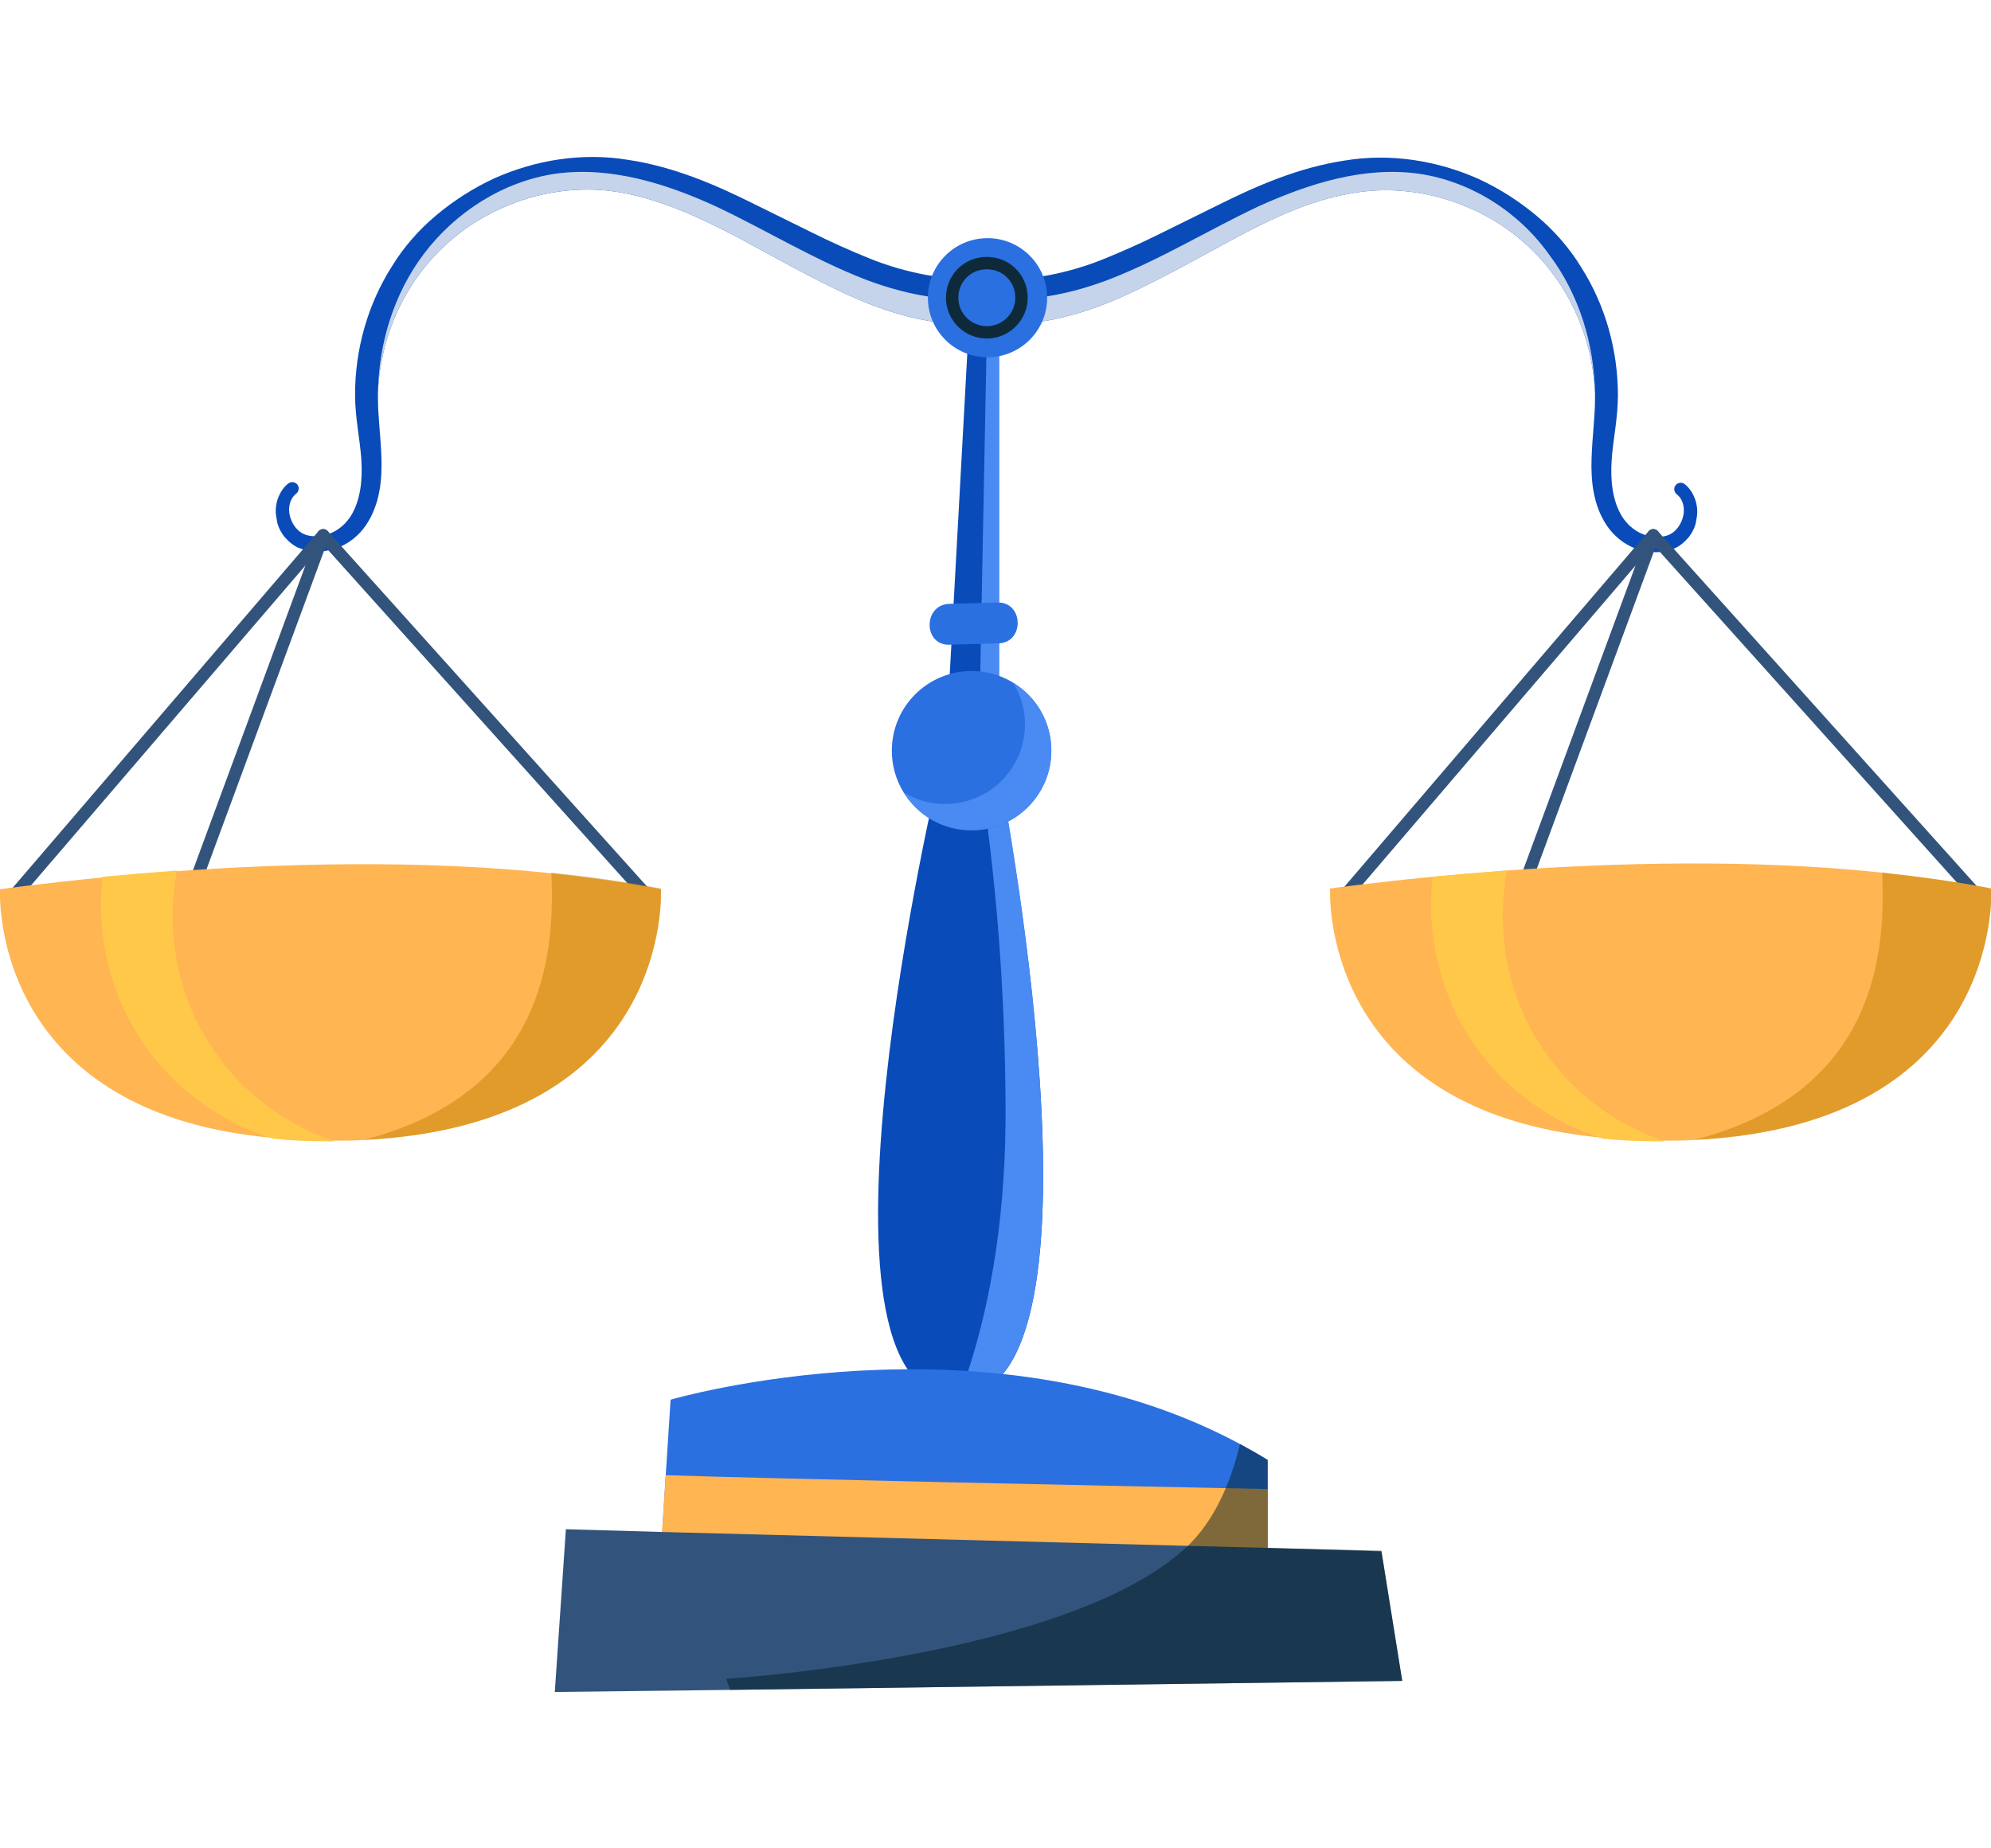 <svg width="140" height="130" viewBox="0 0 140 130" fill="none" xmlns="http://www.w3.org/2000/svg">
<g id="Frame" clip-path="url(#clip0_1057_10589)">
<g id="Group">
<g id="Group_2">
<g id="Group_3">
<path id="Vector" d="M69.781 22.595H69.732C68.025 22.888 66.27 22.79 64.66 22.449C63.051 22.108 61.491 21.572 60.077 20.939C58.614 20.306 57.248 19.575 55.932 18.893L51.982 16.75C49.3 15.337 46.667 14.119 43.887 13.583C41.156 13.047 38.279 13.388 35.695 14.46C33.062 15.532 30.819 17.334 29.209 19.672C27.6 22.011 26.674 24.836 26.576 27.662C26.576 27.759 26.576 27.905 26.576 28.003C26.576 29.318 26.771 30.682 26.82 32.192C26.869 33.751 26.722 35.456 25.747 36.917C25.259 37.648 24.528 38.233 23.748 38.525C22.968 38.817 21.992 38.915 21.115 38.574C20.676 38.428 20.286 38.087 19.993 37.745C19.701 37.356 19.505 36.966 19.457 36.528C19.359 36.089 19.359 35.651 19.505 35.164C19.652 34.725 19.895 34.287 20.286 33.995C20.481 33.848 20.773 33.897 20.919 34.092C21.066 34.287 21.017 34.579 20.822 34.725C20.383 35.066 20.237 35.7 20.383 36.284C20.529 36.869 20.919 37.404 21.456 37.599C21.992 37.794 22.675 37.745 23.26 37.502C23.845 37.258 24.333 36.82 24.674 36.284C25.357 35.164 25.503 33.751 25.406 32.289C25.308 30.877 24.967 29.367 24.967 27.759C24.967 24.593 25.845 21.426 27.551 18.747C28.38 17.383 29.453 16.165 30.672 15.142C31.891 14.119 33.257 13.242 34.72 12.56C37.645 11.245 40.961 10.709 44.18 11.245C47.398 11.732 50.324 12.998 53.055 14.363L57.102 16.36C58.467 17.042 59.784 17.626 61.101 18.162C62.417 18.698 63.783 19.088 65.099 19.331C66.416 19.575 67.733 19.575 69 19.331H69.049C69.976 19.137 70.853 19.77 71.048 20.695C71.048 20.695 71.048 20.695 71.048 20.744C71.292 21.524 70.658 22.4 69.781 22.595Z" fill="#094BB8"/>
<path id="Vector_2" d="M69.781 22.594H69.732C68.025 22.887 66.27 22.789 64.66 22.448C63.051 22.107 61.491 21.571 60.077 20.938C58.614 20.305 57.248 19.574 55.932 18.892L51.982 16.748C49.3 15.336 46.667 14.118 43.887 13.582C41.157 13.046 38.279 13.387 35.695 14.459C33.062 15.531 30.819 17.333 29.209 19.671C27.6 22.01 26.674 24.835 26.576 27.66C26.625 24.153 27.698 20.646 29.795 17.869C32.038 14.897 35.402 12.754 39.06 12.218C42.912 11.682 46.813 12.9 50.324 14.508C53.835 16.164 57.151 18.21 60.759 19.623C64.026 20.889 67.733 21.523 71.097 20.646C71.292 21.523 70.658 22.399 69.781 22.594Z" fill="#C5D4EA"/>
</g>
<g id="Group_4">
<path id="Vector_3" d="M69.049 22.593H69.098C70.805 22.886 72.561 22.788 74.17 22.447C75.779 22.106 77.339 21.57 78.753 20.937C80.216 20.304 81.582 19.573 82.898 18.891L86.848 16.748C89.481 15.335 92.115 14.117 94.845 13.63C97.576 13.094 100.453 13.435 103.038 14.507C105.671 15.579 107.914 17.381 109.523 19.719C111.132 22.058 112.059 24.883 112.156 27.709C112.156 27.806 112.156 27.952 112.156 28.049C112.156 29.365 111.961 30.729 111.913 32.239C111.864 33.798 112.01 35.503 112.985 36.964C113.473 37.695 114.204 38.279 114.985 38.572C115.765 38.864 116.74 38.962 117.618 38.62C118.057 38.474 118.447 38.133 118.74 37.792C119.032 37.403 119.227 37.013 119.276 36.575C119.373 36.136 119.373 35.698 119.227 35.211C119.081 34.772 118.837 34.334 118.447 34.041C118.252 33.895 117.959 33.944 117.813 34.139C117.667 34.334 117.715 34.626 117.911 34.772C118.349 35.113 118.496 35.746 118.349 36.331C118.203 36.916 117.813 37.451 117.277 37.646C116.74 37.841 116.058 37.792 115.472 37.549C114.887 37.305 114.4 36.867 114.058 36.331C113.376 35.211 113.229 33.798 113.327 32.336C113.424 30.924 113.766 29.413 113.766 27.806C113.766 24.64 112.888 21.473 111.181 18.794C110.352 17.43 109.279 16.212 108.06 15.189C106.841 14.166 105.476 13.289 104.013 12.607C101.087 11.292 97.771 10.756 94.553 11.292C91.334 11.779 88.409 13.045 85.678 14.409L81.63 16.407C80.265 17.089 78.948 17.673 77.632 18.209C76.315 18.745 74.95 19.135 73.633 19.378C72.317 19.622 71 19.622 69.732 19.378H69.683C68.757 19.183 67.879 19.817 67.684 20.742C67.684 20.742 67.684 20.742 67.684 20.791C67.538 21.522 68.172 22.399 69.049 22.593Z" fill="#094BB8"/>
<path id="Vector_4" d="M69.049 22.594H69.098C70.805 22.887 72.56 22.789 74.169 22.448C75.779 22.107 77.339 21.571 78.753 20.938C80.216 20.305 81.582 19.574 82.898 18.892L86.848 16.748C89.481 15.336 92.115 14.118 94.845 13.631C97.576 13.095 100.453 13.436 103.037 14.508C105.671 15.579 107.914 17.382 109.523 19.72C111.132 22.058 112.059 24.884 112.156 27.709C112.107 24.202 111.035 20.694 108.938 17.918C106.792 14.897 103.428 12.754 99.77 12.218C95.918 11.682 92.066 12.9 88.506 14.508C84.995 16.164 81.679 18.21 78.071 19.623C74.803 20.889 71.097 21.523 67.733 20.646C67.538 21.523 68.172 22.399 69.049 22.594Z" fill="#C5D4EA"/>
</g>
<g id="Group_5">
<g id="Group_6">
<path id="Vector_5" d="M67.44 98.25C67.391 98.25 67.342 98.25 67.245 98.25C55.59 98.25 66.075 54.114 66.075 54.114H66.416L68.269 20.258H70.219V54.163C70.219 54.114 78.85 97.811 67.44 98.25Z" fill="#094BB8"/>
<path id="Vector_6" d="M67.439 98.249C69.878 91.722 70.755 84.658 70.707 77.692C70.658 69.556 70.073 61.762 68.805 53.724L69.439 20.891C69.731 20.891 69.975 20.891 70.268 20.891V54.114C70.219 54.114 78.85 97.811 67.439 98.249Z" fill="#498AF3"/>
</g>
<g id="Group_7">
<path id="Vector_7" d="M68.318 58.4C71.415 58.4 73.926 55.892 73.926 52.797C73.926 49.703 71.415 47.195 68.318 47.195C65.221 47.195 62.71 49.703 62.71 52.797C62.71 55.892 65.221 58.4 68.318 58.4Z" fill="#2B70E1"/>
<path id="Vector_8" d="M73.926 52.797C73.926 55.867 71.439 58.4 68.318 58.4C66.27 58.4 64.514 57.328 63.539 55.72C64.368 56.256 65.392 56.548 66.465 56.548C69.537 56.548 72.073 54.064 72.073 50.946C72.073 49.875 71.78 48.9 71.244 48.023C72.853 48.998 73.926 50.752 73.926 52.797Z" fill="#498AF3"/>
</g>
<path id="Vector_9" d="M70.17 42.375C69.049 42.424 67.879 42.424 66.757 42.472C64.904 42.521 64.904 45.395 66.757 45.347C67.879 45.298 69.049 45.298 70.17 45.249C72.023 45.249 72.023 42.375 70.17 42.375Z" fill="#2B70E1"/>
<g id="Group_8">
<path id="Vector_10" d="M69.439 25.129C71.755 25.129 73.632 23.253 73.632 20.939C73.632 18.626 71.755 16.75 69.439 16.75C67.123 16.75 65.245 18.626 65.245 20.939C65.245 23.253 67.123 25.129 69.439 25.129Z" fill="#2B70E1"/>
<path id="Vector_11" d="M71.829 20.94C71.829 22.255 70.756 23.375 69.39 23.375C68.074 23.375 66.952 22.304 66.952 20.94C66.952 19.576 68.025 18.504 69.39 18.504C70.756 18.504 71.829 19.576 71.829 20.94Z" stroke="#0E2A3A" stroke-width="0.871" stroke-miterlimit="10"/>
</g>
</g>
<g id="Group_9">
<g id="Group_10">
<path id="Vector_12" d="M89.14 102.681V111.012L81.045 110.622L46.472 108.917L46.569 107.748L46.813 103.753L47.154 98.443C47.154 98.443 69.342 91.964 87.189 101.561C87.823 101.902 88.506 102.292 89.14 102.681Z" fill="#2B70E1"/>
<path id="Vector_13" d="M89.14 104.728V111.012L46.472 108.918L46.813 103.754C53.981 103.997 79.241 104.533 89.14 104.728Z" fill="#FFB552"/>
</g>
<path id="Vector_14" d="M98.6 118.223L51.348 118.856L39.011 119.003L39.791 107.555L46.569 107.75L83.483 108.724L89.14 108.87L97.137 109.114L98.6 118.223Z" fill="#32547C"/>
<path id="Vector_15" opacity="0.5" d="M98.6 118.223L51.348 118.856L51.056 118.077C51.056 118.077 71.341 116.81 81.045 110.623C81.972 110.039 82.801 109.406 83.532 108.724C85.336 106.97 86.507 104.437 87.189 101.562C87.823 101.904 88.506 102.293 89.14 102.683V108.87L97.137 109.065L98.6 118.223Z" fill="#001C22"/>
</g>
</g>
<g id="Group_11">
<path id="Vector_16" d="M1.17 62.785L22.723 37.648L45.301 62.785" stroke="#32547C" stroke-width="0.871" stroke-miterlimit="10" stroke-linecap="round" stroke-linejoin="round"/>
<path id="Vector_17" d="M22.723 37.648L13.702 62.103" stroke="#32547C" stroke-width="0.871" stroke-miterlimit="10" stroke-linecap="round" stroke-linejoin="round"/>
<g id="Group_12">
<path id="Vector_18" d="M25.552 80.177C24.918 80.226 24.235 80.226 23.553 80.226C23.455 80.226 23.358 80.226 23.211 80.226C21.797 80.226 20.432 80.177 19.164 80.031C-0.878 78.228 -0 62.542 -0 62.542C-0 62.542 2.779 62.153 7.217 61.714C8.777 61.568 10.533 61.422 12.434 61.276C19.847 60.74 29.599 60.448 38.767 61.422C41.4 61.714 43.984 62.055 46.471 62.542C46.471 62.542 47.447 79.105 25.552 80.177Z" fill="#FFB552"/>
<path id="Vector_19" opacity="0.5" d="M25.552 80.179C38.133 76.915 39.059 67.367 38.767 61.375C41.4 61.667 43.984 62.008 46.471 62.495C46.471 62.544 47.447 79.107 25.552 80.179Z" fill="#C48205"/>
<path id="Vector_20" d="M23.552 80.274C23.455 80.274 23.357 80.274 23.211 80.274C21.797 80.274 20.431 80.225 19.163 80.079C15.506 78.91 12.239 76.572 10.094 73.405C7.753 69.995 6.729 65.757 7.216 61.665C8.777 61.519 10.532 61.373 12.434 61.227C11.703 65.124 12.337 69.313 14.336 72.772C16.384 76.328 19.7 79.007 23.552 80.274Z" fill="#FFC849"/>
</g>
</g>
<g id="Group_13">
<path id="Vector_21" d="M94.747 62.785L116.252 37.648L138.829 62.785" stroke="#32547C" stroke-width="0.871" stroke-miterlimit="10" stroke-linecap="round" stroke-linejoin="round"/>
<path id="Vector_22" d="M116.252 37.648L107.23 62.103" stroke="#32547C" stroke-width="0.871" stroke-miterlimit="10" stroke-linecap="round" stroke-linejoin="round"/>
<g id="Group_14">
<path id="Vector_23" d="M119.129 80.175C118.495 80.224 117.812 80.224 117.13 80.224C117.032 80.224 116.935 80.224 116.788 80.224C115.374 80.224 114.009 80.175 112.741 80.029C92.65 78.178 93.528 62.492 93.528 62.492C93.528 62.492 96.308 62.102 100.745 61.663C102.306 61.517 104.061 61.371 105.963 61.225C113.375 60.689 123.128 60.397 132.295 61.371C134.928 61.663 137.513 62.004 140 62.492C140 62.54 140.975 79.103 119.129 80.175Z" fill="#FFB552"/>
<path id="Vector_24" opacity="0.5" d="M119.129 80.175C131.71 76.911 132.636 67.363 132.344 61.371C134.977 61.663 137.562 62.004 140.048 62.492C140 62.54 140.975 79.103 119.129 80.175Z" fill="#C48205"/>
<path id="Vector_25" d="M117.081 80.274C116.983 80.274 116.885 80.274 116.739 80.274C115.325 80.274 113.96 80.225 112.692 80.079C109.035 78.91 105.767 76.572 103.622 73.405C101.281 69.995 100.257 65.757 100.745 61.665C102.305 61.519 104.061 61.373 105.962 61.227C105.231 65.124 105.865 69.313 107.864 72.772C109.912 76.328 113.228 79.007 117.081 80.274Z" fill="#FFC849"/>
</g>
</g>
</g>
</g>
<defs>
<clipPath id="clip0_1057_10589">
<rect width="140" height="130" fill="white"/>
</clipPath>
</defs>
</svg>
